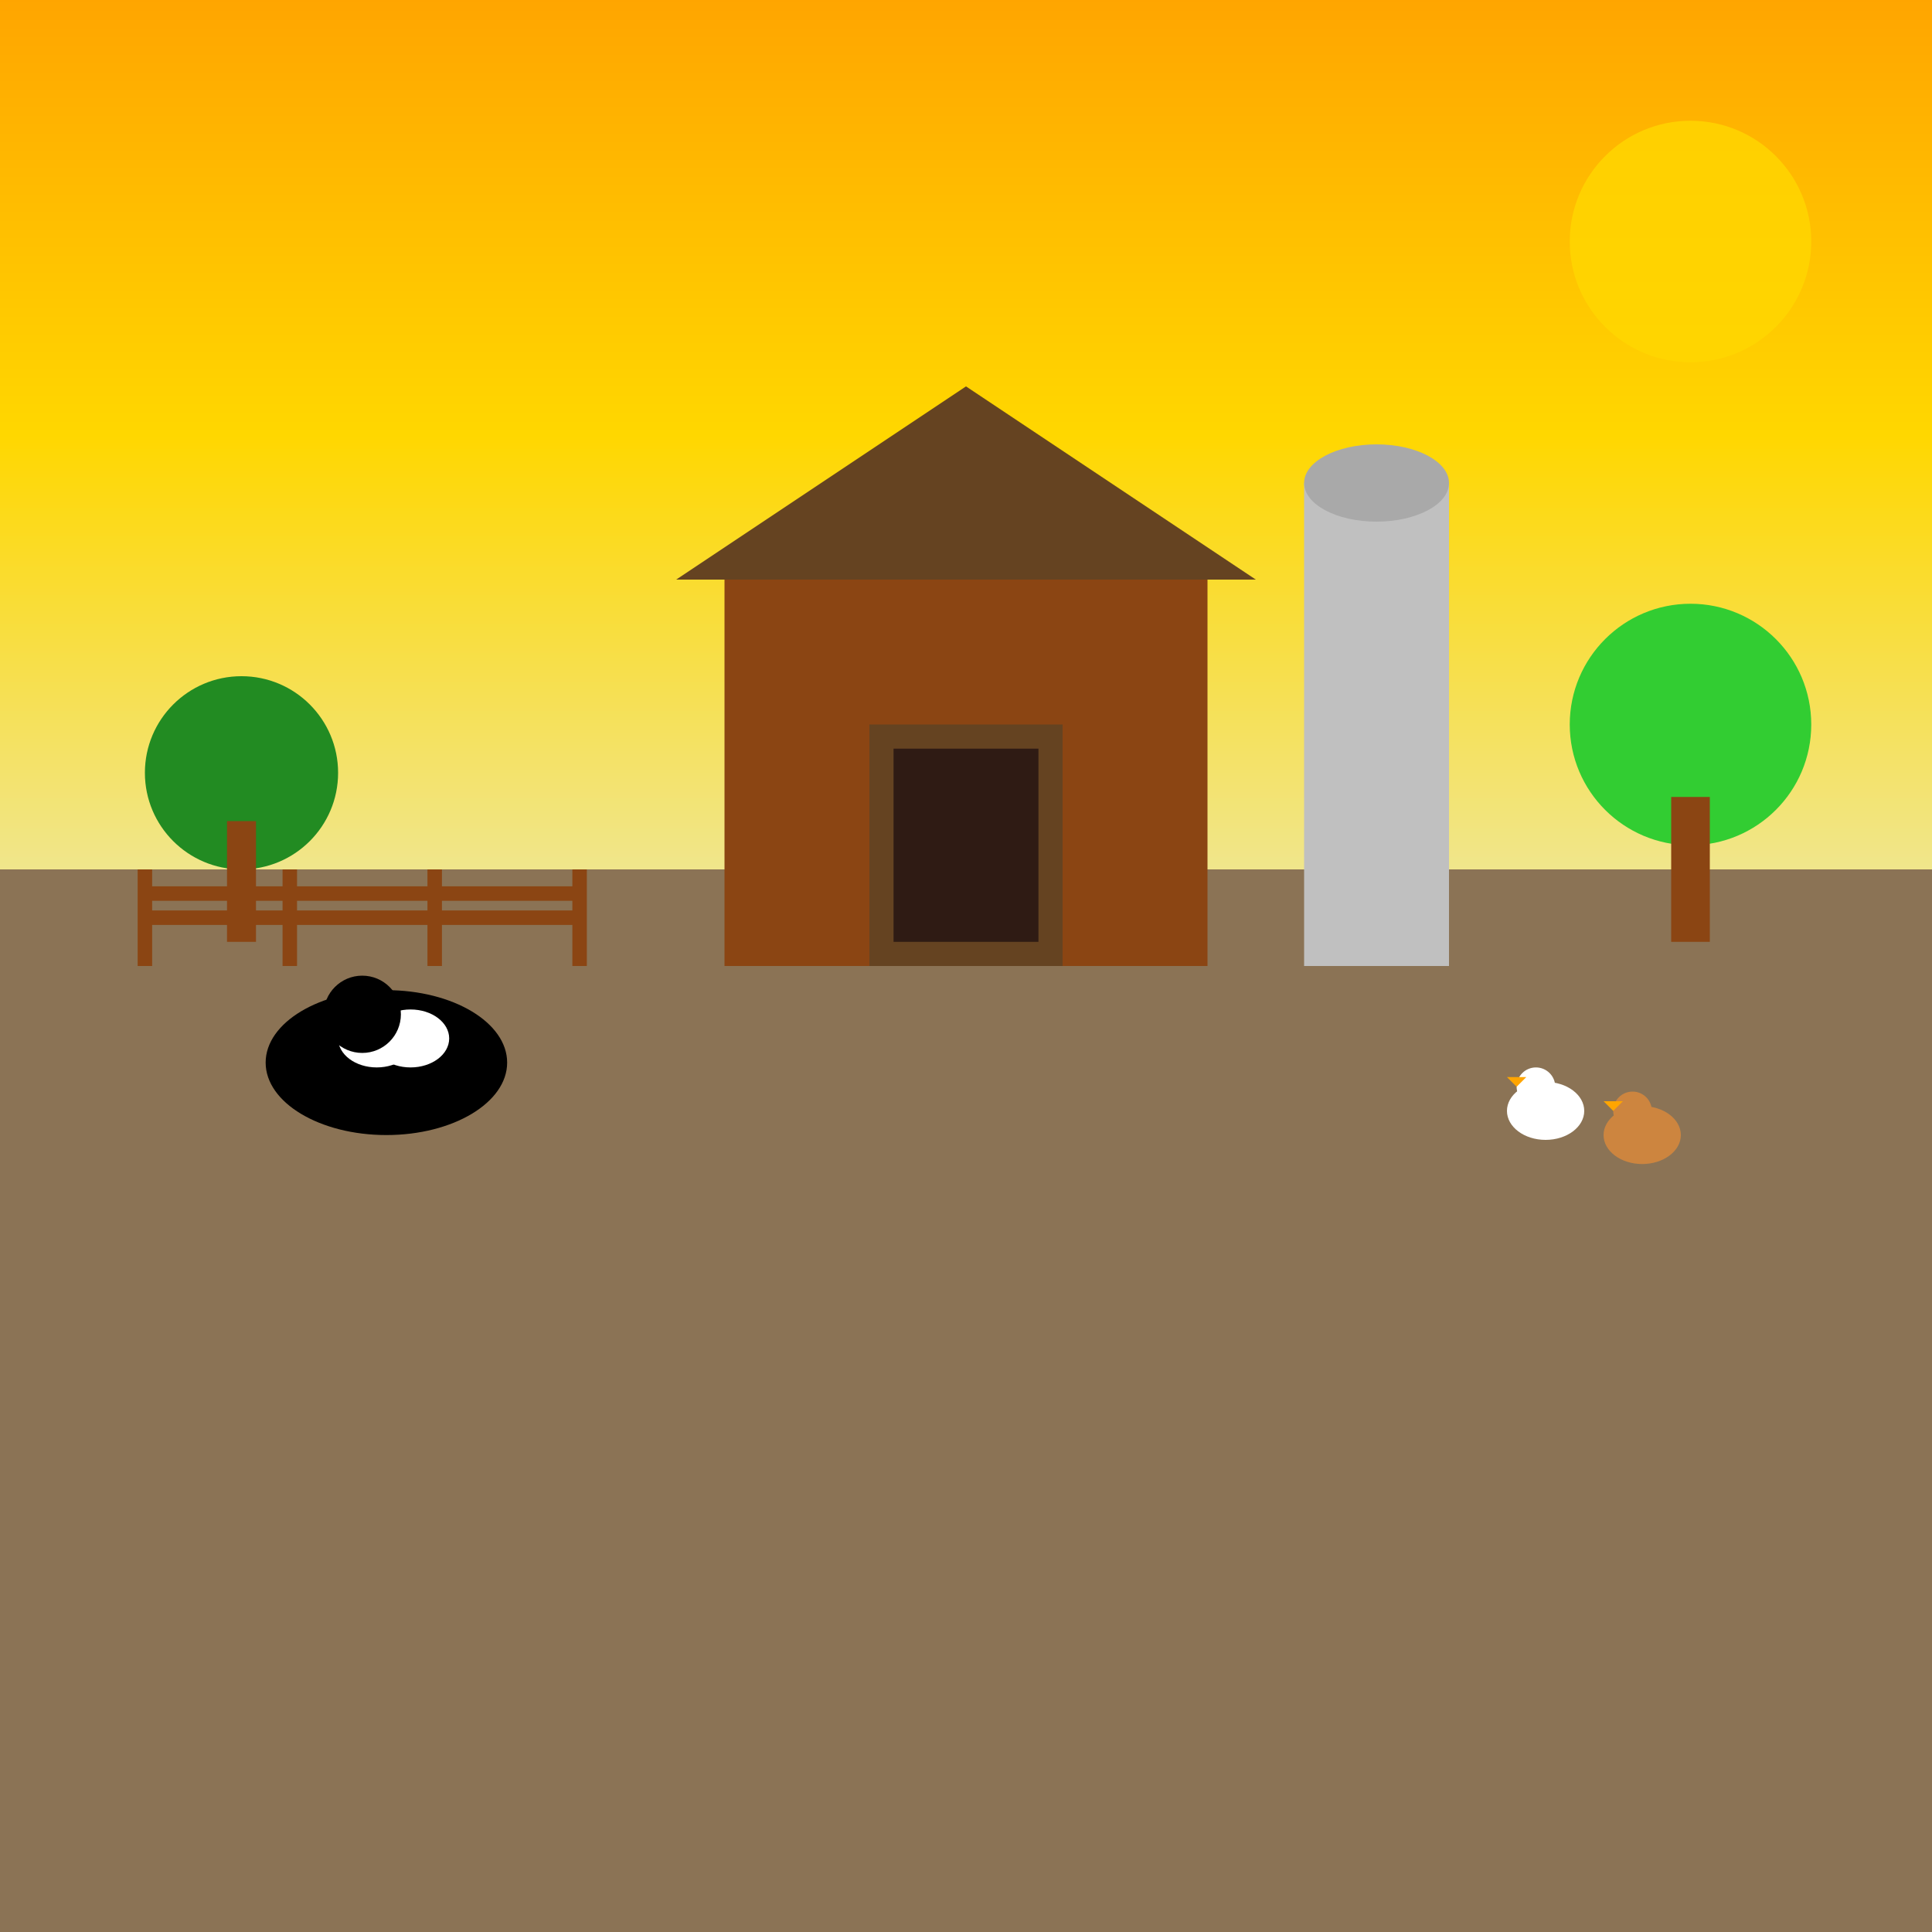 <svg viewBox="0 0 400 400" xmlns="http://www.w3.org/2000/svg">
  <rect x="0" y="0" width="400" height="400" fill="#333333" stroke="none"/>
  <!-- Sky with sunset colors -->
  <defs>
    <linearGradient id="sunsetSky" x1="0%" y1="0%" x2="0%" y2="100%">
      <stop offset="0%" style="stop-color:#FFA500;stop-opacity:1" />
      <stop offset="50%" style="stop-color:#FFD700;stop-opacity:1" />
      <stop offset="100%" style="stop-color:#F0E68C;stop-opacity:1" />
    </linearGradient>
  </defs>
  <rect width="400" height="180" fill="url(#sunsetSky)"/>
  
  <!-- Ground -->
  <rect x="0" y="180" width="400" height="220" fill="#8B7355"/>
  
  <!-- Barn -->
  <rect x="150" y="120" width="100" height="80" fill="#8B4513"/>
  <!-- Barn roof -->
  <polygon points="140,120 200,80 260,120" fill="#654321"/>
  
  <!-- Barn door -->
  <rect x="180" y="150" width="40" height="50" fill="#654321"/>
  <rect x="185" y="155" width="30" height="40" fill="#2F1B14"/>
  
  <!-- Silo -->
  <rect x="270" y="100" width="30" height="100" fill="#C0C0C0"/>
  <ellipse cx="285" cy="100" rx="15" ry="8" fill="#A9A9A9"/>
  
  <!-- Farm animals -->
  <!-- Cow -->
  <ellipse cx="80" cy="220" rx="25" ry="15" fill="#000000"/>
  <ellipse cx="78" cy="215" rx="8" ry="6" fill="#FFFFFF"/>
  <ellipse cx="85" cy="215" rx="8" ry="6" fill="#FFFFFF"/>
  <circle cx="75" cy="210" r="8" fill="#000000"/>
  
  <!-- Chickens -->
  <ellipse cx="320" cy="230" rx="8" ry="6" fill="#FFFFFF"/>
  <circle cx="318" cy="225" r="4" fill="#FFFFFF"/>
  <polygon points="314,225 312,223 316,223" fill="#FFA500"/>
  
  <ellipse cx="340" cy="235" rx="8" ry="6" fill="#CD853F"/>
  <circle cx="338" cy="230" r="4" fill="#CD853F"/>
  <polygon points="334,230 332,228 336,228" fill="#FFA500"/>
  
  <!-- Fence -->
  <g stroke="#8B4513" stroke-width="3" fill="none">
    <line x1="30" y1="200" x2="30" y2="180"/>
    <line x1="60" y1="200" x2="60" y2="180"/>
    <line x1="90" y1="200" x2="90" y2="180"/>
    <line x1="120" y1="200" x2="120" y2="180"/>
    <line x1="30" y1="190" x2="120" y2="190"/>
    <line x1="30" y1="185" x2="120" y2="185"/>
  </g>
  
  <!-- Trees -->
  <circle cx="50" cy="160" r="20" fill="#228B22"/>
  <rect x="47" y="170" width="6" height="25" fill="#8B4513"/>
  
  <circle cx="350" cy="150" r="25" fill="#32CD32"/>
  <rect x="346" y="165" width="8" height="30" fill="#8B4513"/>
  
  <!-- Sun -->
  <circle cx="350" cy="50" r="25" fill="#FFD700" opacity="0.8"/>
</svg>
